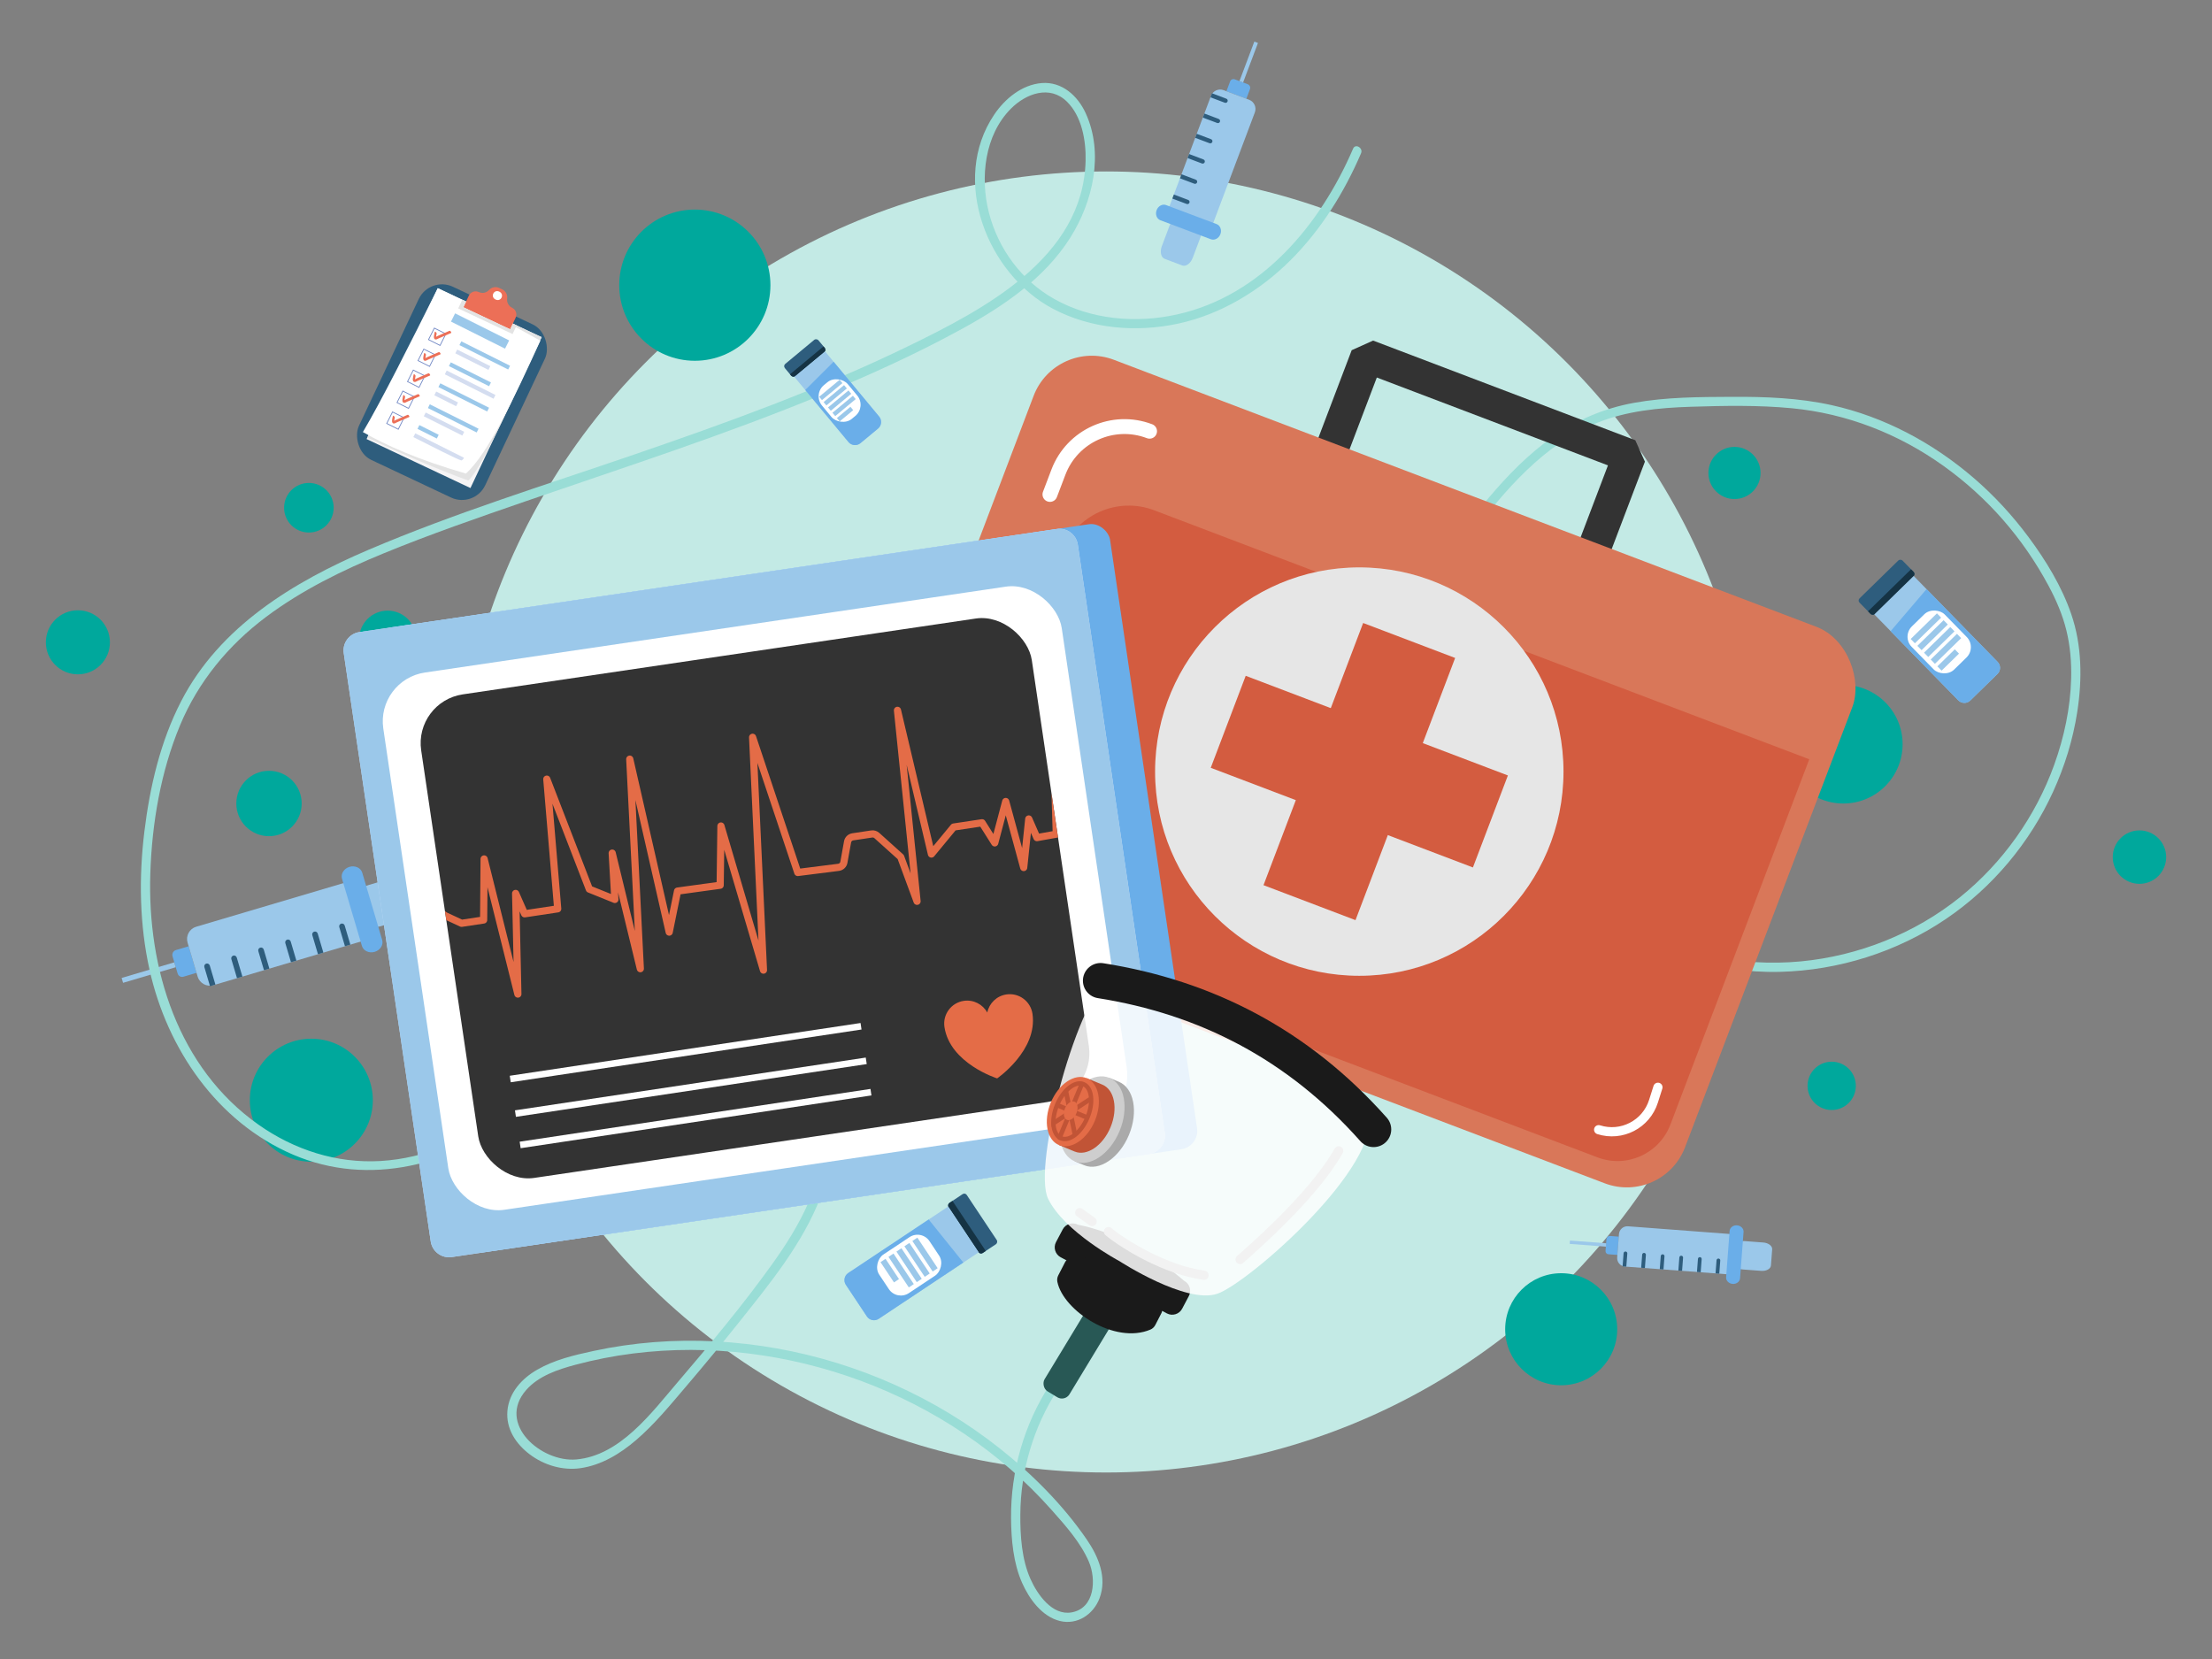<?xml version="1.0" encoding="UTF-8"?>
<svg id="Livello_1" data-name="Livello 1" xmlns="http://www.w3.org/2000/svg" xmlns:xlink="http://www.w3.org/1999/xlink" viewBox="0 0 1440 1080">
  <rect x="0" y="0" width="1440" height="1080" fill="#808080" stroke="none"/>
  <defs>
    <style>
      .cls-1 {
        stroke-width: 5.99px;
      }

      .cls-1, .cls-2, .cls-3, .cls-4, .cls-5, .cls-6, .cls-7, .cls-8, .cls-9 {
        fill: none;
      }

      .cls-1, .cls-2, .cls-3, .cls-5, .cls-10, .cls-6, .cls-8, .cls-9 {
        stroke-miterlimit: 10;
      }

      .cls-1, .cls-2, .cls-9 {
        stroke: #fff;
      }

      .cls-1, .cls-3, .cls-5, .cls-6, .cls-7, .cls-8, .cls-9 {
        stroke-linecap: round;
      }

      .cls-11 {
        fill: #99ddd6;
      }

      .cls-12 {
        clip-path: url(#clippath-6);
      }

      .cls-13 {
        fill: #6aaee9;
      }

      .cls-14 {
        fill: #285855;
      }

      .cls-15 {
        clip-path: url(#clippath-4);
      }

      .cls-16 {
        fill: #d35c40;
      }

      .cls-17 {
        fill: #f5f4f5;
      }

      .cls-18 {
        opacity: .85;
      }

      .cls-18, .cls-19, .cls-10 {
        fill: #fff;
      }

      .cls-20 {
        clip-path: url(#clippath-9);
      }

      .cls-21 {
        fill: #d4ddf0;
      }

      .cls-22 {
        clip-path: url(#clippath-10);
      }

      .cls-23 {
        fill: #e46c47;
      }

      .cls-2 {
        stroke-width: 4.28px;
      }

      .cls-24 {
        fill: #c15436;
      }

      .cls-25 {
        fill: #cecece;
      }

      .cls-3 {
        stroke: #f2f2f2;
        stroke-width: 6px;
      }

      .cls-26 {
        fill: #00a89c;
      }

      .cls-27 {
        clip-path: url(#clippath-1);
      }

      .cls-28 {
        fill: #e3e3e3;
      }

      .cls-29 {
        clip-path: url(#clippath-5);
      }

      .cls-30 {
        clip-path: url(#clippath-8);
      }

      .cls-31 {
        fill: #d97759;
      }

      .cls-32 {
        clip-path: url(#clippath-3);
      }

      .cls-5 {
        stroke: #1a1a1a;
        stroke-width: 23px;
      }

      .cls-10 {
        stroke: #748ac5;
        stroke-width: .53px;
      }

      .cls-33 {
        fill: #333;
      }

      .cls-34 {
        fill: #1a1a1a;
      }

      .cls-35 {
        fill: #c5ddf9;
      }

      .cls-36 {
        fill: #2e5d7d;
      }

      .cls-37 {
        fill: #153344;
      }

      .cls-6 {
        stroke-width: 2.83px;
      }

      .cls-6, .cls-8 {
        stroke: #c15436;
      }

      .cls-7 {
        stroke: #e46c47;
        stroke-linejoin: round;
        stroke-width: 4.67px;
      }

      .cls-38 {
        fill: #c3eae5;
      }

      .cls-39 {
        clip-path: url(#clippath-2);
      }

      .cls-40 {
        fill: #aaa;
      }

      .cls-41 {
        fill: #9bc8ea;
      }

      .cls-42 {
        fill: #ec6f57;
      }

      .cls-8 {
        stroke-width: 3px;
      }

      .cls-9 {
        stroke-width: 9.69px;
      }

      .cls-43 {
        clip-path: url(#clippath);
      }

      .cls-44 {
        fill: #e6e6e6;
      }
    </style>
    <clipPath id="clippath">
      <rect class="cls-36" x="1208.52" y="375.1" width="39.16" height="14.23" rx="1.93" ry="1.93" transform="translate(82.56 967.08) rotate(-44.33)"/>
    </clipPath>
    <clipPath id="clippath-1">
      <path class="cls-41" d="M1244.3,375.49h35.84v78.15c0,3.07-2.49,5.56-5.56,5.56h-24.71c-3.07,0-5.56-2.49-5.56-5.56v-78.15h0Z" transform="translate(67.72 1000.93) rotate(-44.33)"/>
    </clipPath>
    <clipPath id="clippath-2">
      <rect class="cls-36" x="613.66" y="789.43" width="39.16" height="14.23" rx="1.93" ry="1.93" transform="translate(945.72 -171.87) rotate(56.37)"/>
    </clipPath>
    <clipPath id="clippath-3">
      <path class="cls-41" d="M574.46,781.69h35.84v78.15c0,3.07-2.49,5.56-5.56,5.56h-24.71c-3.07,0-5.56-2.49-5.56-5.56v-78.15h0Z" transform="translate(949.97 -125.81) rotate(56.37)"/>
    </clipPath>
    <clipPath id="clippath-4">
      <rect class="cls-4" x="290.63" y="425.6" width="401.83" height="318.2" rx="32.11" ry="32.11" transform="translate(-80.26 78.21) rotate(-8.41)"/>
    </clipPath>
    <clipPath id="clippath-5">
      <rect class="cls-36" x="509.73" y="227.89" width="28.38" height="10.31" rx="1.93" ry="1.93" transform="translate(-28.05 388.4) rotate(-39.7)"/>
    </clipPath>
    <clipPath id="clippath-6">
      <path class="cls-41" d="M533.52,230.1h25.97v55.1c0,3.07-2.49,5.56-5.56,5.56h-14.84c-3.07,0-5.56-2.49-5.56-5.56v-55.1h0Z" transform="translate(-40.33 409.13) rotate(-39.7)"/>
    </clipPath>
    <clipPath id="clippath-8">
      <path class="cls-18" d="M728.78,821.01s43.34,28.22,63.71,21.2c20.37-7.02,108.22-84.03,98.08-117.97-10.14-33.94-144.04-100.36-166.13-89.71s-52.64,124.28-42.13,145.86c10.51,21.58,46.47,40.62,46.47,40.62Z"/>
    </clipPath>
    <clipPath id="clippath-9">
      <ellipse class="cls-23" cx="698.41" cy="723.65" rx="23.57" ry="15.52" transform="translate(-237.61 1091.49) rotate(-67.47)"/>
    </clipPath>
    <clipPath id="clippath-10">
      <ellipse class="cls-4" cx="697.51" cy="723.27" rx="20.45" ry="11.25" transform="translate(-237.83 1090.42) rotate(-67.47)"/>
    </clipPath>
  </defs>
  <g>
    <rect class="cls-36" x="248.78" y="192.99" width="90.85" height="124.62" rx="16.74" ry="16.74" transform="translate(137.04 -101.12) rotate(25.25)"/>
    <g>
      <g>
        <rect class="cls-17" x="241.32" y="215.29" width="108.62" height="74.77" transform="translate(-59.02 412.25) rotate(-64.75)"/>
        <path class="cls-28" d="M352.61,219.51c-18.05,38.32-38.61,85.1-47.73,93.3-19.82-7.09-42.3-16.97-65.79-27.92l54.66-92.79,58.86,27.4Z"/>
        <path class="cls-19" d="M303.31,308.29c-31.77-9.21-51.63-18.27-67.08-27.01,12.5-21.11,30.64-57.42,48.76-93.66l35.56,16.87,31.21,17.32c-17.47,38.25-33.99,73.4-48.45,86.48Z"/>
      </g>
      <g>
        <rect class="cls-41" x="292.83" y="212.49" width="39.35" height="5.99" transform="translate(129.58 -117.12) rotate(26.6)"/>
        <g>
          <g>
            <g>
              <rect class="cls-41" x="297.81" y="230.02" width="35.49" height="2.74" transform="translate(137.02 -116.81) rotate(26.6)"/>
              <rect class="cls-21" x="295.73" y="232.83" width="24.12" height="2.74" transform="translate(137.46 -113.04) rotate(26.6)"/>
            </g>
            <g>
              <rect class="cls-10" x="280.4" y="215.03" width="8.4" height="8.4" transform="translate(128.3 -104.23) rotate(26.6)"/>
              <path class="cls-42" d="M283.02,216.18c-.19,1.01-1.53,4.97.85,4.81.55-.04,1.22-.51,1.72-.72.9-.39,1.79-.78,2.69-1.16,1.79-.78,3.59-1.55,5.38-2.33.46-.2-.46-1.67-1.04-1.43-1.59.69-3.19,1.38-4.78,2.07-.8.34-1.59.69-2.39,1.03-.55.24-2.01,1.17-2.6,1.03.25.23.49.46.74.69.13.27.31-1.11.31-1.15.12-.62.23-1.25.35-1.87.1-.51-1.09-1.75-1.23-.99h0Z"/>
            </g>
          </g>
          <g>
            <g>
              <rect class="cls-41" x="291.3" y="242.28" width="29.23" height="2.74" transform="translate(141.49 -111.19) rotate(26.6)"/>
              <rect class="cls-21" x="288.29" y="249.03" width="35.49" height="2.74" transform="translate(144.53 -110.53) rotate(26.6)"/>
            </g>
            <g>
              <rect class="cls-10" x="273.56" y="228.69" width="8.4" height="8.4" transform="translate(133.69 -99.72) rotate(26.6)"/>
              <path class="cls-42" d="M276.07,230.05c-.19,1.01-1.53,4.97.85,4.81.55-.04,1.22-.51,1.72-.72.9-.39,1.79-.78,2.69-1.16,1.79-.78,3.59-1.55,5.38-2.33.46-.2-.46-1.67-1.04-1.43-1.59.69-3.19,1.38-4.78,2.07-.8.34-1.59.69-2.39,1.03-.55.24-2.01,1.17-2.6,1.03.25.23.49.46.74.69.13.27.31-1.11.31-1.15.12-.62.23-1.25.35-1.87.1-.51-1.09-1.75-1.23-.99h0Z"/>
            </g>
          </g>
          <g>
            <g>
              <rect class="cls-41" x="284.13" y="257.34" width="35.49" height="2.74" transform="translate(147.81 -107.79) rotate(26.6)"/>
              <rect class="cls-21" x="282.49" y="258.29" width="15.87" height="2.74" transform="translate(147.02 -102.56) rotate(26.6)"/>
            </g>
            <g>
              <rect class="cls-10" x="266.72" y="242.35" width="8.4" height="8.4" transform="translate(139.08 -95.21) rotate(26.6)"/>
              <path class="cls-42" d="M269.29,243.85c-.19,1.01-1.53,4.97.85,4.81.55-.04,1.22-.51,1.72-.72.9-.39,1.79-.78,2.69-1.16,1.79-.78,3.59-1.55,5.38-2.33.46-.2-.46-1.67-1.04-1.43-1.59.69-3.19,1.38-4.78,2.07-.8.34-1.59.69-2.39,1.03-.55.24-2.01,1.17-2.6,1.03.25.23.49.46.74.69.13.27.31-1.11.31-1.15.12-.62.23-1.25.35-1.87.1-.51-1.09-1.75-1.23-.99h0Z"/>
            </g>
          </g>
          <g>
            <g>
              <rect class="cls-41" x="277.29" y="271" width="35.49" height="2.74" transform="translate(153.2 -103.28) rotate(26.6)"/>
              <rect class="cls-21" x="275.01" y="274.68" width="28.04" height="2.74" transform="translate(154.21 -100.2) rotate(26.6)"/>
            </g>
            <g>
              <rect class="cls-10" x="259.88" y="256.01" width="8.4" height="8.4" transform="translate(144.48 -90.71) rotate(26.6)"/>
              <path class="cls-42" d="M262.49,257.42c-.19,1.01-1.53,4.97.85,4.81.55-.04,1.22-.51,1.72-.72.9-.39,1.79-.78,2.69-1.16,1.79-.78,3.59-1.55,5.38-2.33.46-.2-.46-1.67-1.04-1.43-1.59.69-3.19,1.38-4.78,2.07-.8.34-1.59.69-2.39,1.03-.55.24-2.01,1.17-2.6,1.03.25.23.49.46.74.69.13.27.31-1.11.31-1.15.12-.62.23-1.25.35-1.87.1-.51-1.09-1.75-1.23-.99h0Z"/>
            </g>
          </g>
          <g>
            <g>
              <rect class="cls-41" x="271.63" y="279.75" width="14.07" height="2.74" transform="translate(155.39 -95.03) rotate(26.6)"/>
              <path class="cls-21" d="M302.05,297.99l-31.73-15.89-1.23,2.45c12.28,6.15,27.81,14.19,31.27,15.21.75-.33,1.34-.88,1.69-1.77Z"/>
            </g>
            <g>
              <rect class="cls-10" x="253.19" y="269.61" width="8.4" height="8.4" transform="translate(149.86 -86.27) rotate(26.6)"/>
              <path class="cls-42" d="M255.76,270.87c-.19,1.01-1.53,4.97.85,4.81.55-.04,1.22-.51,1.72-.72l2.69-1.16c1.79-.78,3.59-1.55,5.38-2.33.46-.2-.46-1.67-1.04-1.43-1.59.69-3.19,1.38-4.78,2.07-.8.34-1.59.69-2.39,1.03-.55.24-2.01,1.17-2.6,1.03.25.23.49.46.74.69.13.27.31-1.11.31-1.15.12-.62.23-1.25.35-1.87.1-.51-1.09-1.75-1.23-.99h0Z"/>
            </g>
          </g>
        </g>
      </g>
    </g>
    <g>
      <path class="cls-42" d="M335.69,206.81l-3.58,7.58-30.46-14.37,3.58-7.58c.57-1.21,1.58-2.07,2.74-2.49.15-.05.29-.1.44-.13,1.05-.27,2.2-.19,3.26.31.79.37,1.64.55,2.48.55.36,0,.72-.04,1.08-.11,1.17-.23,2.27-.83,3.12-1.77.86-.95,1.99-1.56,3.2-1.78,1.15-.21,2.37-.07,3.48.45l1.9.9c1.11.53,1.99,1.38,2.56,2.4.59,1.07.84,2.33.66,3.6-.18,1.25.05,2.48.62,3.53.17.32.37.62.6.9.53.65,1.2,1.19,2,1.57,1.06.5,1.85,1.33,2.31,2.32.6,1.26.64,2.77,0,4.13Z"/>
      <polygon class="cls-28" points="336.34 211.84 333.69 217.47 298.28 200.77 300.94 195.13 303.41 196.3 301.65 200.02 332.12 214.39 333.87 210.67 336.34 211.84"/>
      <ellipse class="cls-19" cx="323.85" cy="192.45" rx="2.84" ry="2.99" transform="translate(11.62 403.24) rotate(-64.75)"/>
    </g>
  </g>
  <g>
    <circle class="cls-38" cx="720.08" cy="535.1" r="423.49"/>
    <circle class="cls-26" cx="452.33" cy="185.65" r="49.21"/>
    <circle class="cls-26" cx="1016.33" cy="865.33" r="36.47"/>
  </g>
  <circle class="cls-26" cx="252.35" cy="416.08" r="18.56"/>
  <circle class="cls-26" cx="175.12" cy="523.07" r="21.28"/>
  <circle class="cls-26" cx="1199.99" cy="484.48" r="38.6"/>
  <circle class="cls-26" cx="1129.14" cy="307.9" r="16.97"/>
  <circle class="cls-26" cx="1392.77" cy="557.98" r="17.39"/>
  <circle class="cls-26" cx="1192.42" cy="706.88" r="15.72"/>
  <circle class="cls-26" cx="202.67" cy="716.24" r="40.04"/>
  <circle class="cls-26" cx="50.7" cy="418.14" r="20.85"/>
  <circle class="cls-26" cx="201.08" cy="330.53" r="16.14"/>
  <g>
    <g>
      <rect class="cls-36" x="1208.52" y="375.1" width="39.16" height="14.23" rx="1.93" ry="1.93" transform="translate(82.56 967.08) rotate(-44.33)"/>
      <g class="cls-43">
        <rect class="cls-37" x="1210.94" y="383.22" width="42.41" height="5.5" transform="translate(81.09 970.98) rotate(-44.33)"/>
      </g>
    </g>
    <g>
      <path class="cls-41" d="M1244.3,375.49h35.84v78.15c0,3.07-2.49,5.56-5.56,5.56h-24.71c-3.07,0-5.56-2.49-5.56-5.56v-78.15h0Z" transform="translate(67.72 1000.93) rotate(-44.33)"/>
      <g class="cls-27">
        <polygon class="cls-13" points="1228.06 414.09 1256.46 380.81 1308.12 433.68 1277.69 463.41 1228.06 414.09"/>
      </g>
    </g>
    <rect class="cls-19" x="1247.31" y="398.14" width="30.11" height="39.32" rx="9.4" ry="9.4" transform="translate(67.45 1001.16) rotate(-44.33)"/>
    <g>
      <rect class="cls-41" x="1241.76" y="406.99" width="23.89" height="3.91" transform="translate(71.18 992.58) rotate(-44.33)"/>
      <rect class="cls-41" x="1246.11" y="411.44" width="23.89" height="3.91" transform="translate(69.31 996.89) rotate(-44.33)"/>
      <rect class="cls-41" x="1250.46" y="415.89" width="23.89" height="3.91" transform="translate(67.43 1001.2) rotate(-44.33)"/>
      <rect class="cls-41" x="1254.81" y="420.34" width="23.89" height="3.91" transform="translate(65.56 1005.5) rotate(-44.33)"/>
      <rect class="cls-41" x="1260.3" y="427.6" width="15.85" height="3.91" transform="translate(60.9 1008.6) rotate(-44.33)"/>
    </g>
  </g>
  <g>
    <g>
      <rect class="cls-36" x="613.66" y="789.43" width="39.16" height="14.23" rx="1.93" ry="1.93" transform="translate(945.72 -171.87) rotate(56.37)"/>
      <g class="cls-39">
        <rect class="cls-37" x="607.6" y="797.08" width="42.41" height="5.5" transform="translate(946.47 -166.71) rotate(56.37)"/>
      </g>
    </g>
    <g>
      <path class="cls-41" d="M574.46,781.69h35.84v78.15c0,3.07-2.49,5.56-5.56,5.56h-24.71c-3.07,0-5.56-2.49-5.56-5.56v-78.15h0Z" transform="translate(949.97 -125.81) rotate(56.37)"/>
      <g class="cls-32">
        <polygon class="cls-13" points="601.93 790.59 629.36 824.67 567.81 865.62 544.25 830.2 601.93 790.59"/>
      </g>
    </g>
    <rect class="cls-19" x="576.85" y="803.95" width="30.11" height="39.32" rx="9.4" ry="9.4" transform="translate(949.82 -125.38) rotate(56.37)"/>
    <g>
      <rect class="cls-41" x="590.28" y="814.79" width="23.89" height="3.91" transform="translate(948.7 -137.04) rotate(56.37)"/>
      <rect class="cls-41" x="585.1" y="818.24" width="23.89" height="3.91" transform="translate(949.26 -131.19) rotate(56.37)"/>
      <rect class="cls-41" x="579.92" y="821.69" width="23.89" height="3.91" transform="translate(949.82 -125.33) rotate(56.37)"/>
      <rect class="cls-41" x="574.74" y="825.13" width="23.89" height="3.91" transform="translate(950.38 -119.48) rotate(56.37)"/>
      <rect class="cls-41" x="571.35" y="825.23" width="15.85" height="3.91" transform="translate(947.15 -113.27) rotate(56.37)"/>
    </g>
  </g>
  <g>
    <path class="cls-13" d="M115.66,633.82l-3.33-11.25c-.52-1.75.48-3.58,2.22-4.1l8.26-2.45,5.12,17.29-8.53,2.53c-1.59.47-3.27-.44-3.74-2.03Z"/>
    <g>
      <path class="cls-41" d="M128.65,635.72l-6.54-22.08c-1.31-4.41,1.21-9.04,5.62-10.34l97.34-28.84,11.27,38.04-97.34,28.84c-4.41,1.31-9.04-1.21-10.34-5.62Z"/>
      <g>
        <g>
          <path class="cls-36" d="M224.56,615.98l-3.68-12.42c-.29-.97.27-1.99,1.24-2.28h0c.97-.29,1.99.27,2.28,1.24l3.68,12.42-3.51,1.04Z"/>
          <path class="cls-36" d="M206.99,621.19l-3.68-12.42c-.29-.97.27-1.99,1.24-2.28h0c.97-.29,1.99.27,2.28,1.24l3.68,12.42-3.51,1.04Z"/>
        </g>
        <g>
          <path class="cls-36" d="M189.42,626.39l-3.68-12.42c-.29-.97.27-1.99,1.24-2.28h0c.97-.29,1.99.27,2.28,1.24l3.68,12.42-3.51,1.04Z"/>
          <path class="cls-36" d="M171.85,631.6l-3.68-12.42c-.29-.97.27-1.99,1.24-2.28h0c.97-.29,1.99.27,2.28,1.24l3.68,12.42-3.51,1.04Z"/>
        </g>
        <g>
          <path class="cls-36" d="M154.29,636.8l-3.68-12.42c-.29-.97.27-1.99,1.24-2.28h0c.97-.29,1.99.27,2.28,1.24l3.68,12.42-3.51,1.04Z"/>
          <path class="cls-36" d="M136.72,642.01l-3.68-12.42c-.29-.97.27-1.99,1.24-2.28h0c.97-.29,1.99.27,2.28,1.24l3.68,12.42-3.51,1.04Z"/>
        </g>
      </g>
    </g>
    <rect class="cls-41" x="78.96" y="631.48" width="35.73" height="3.31" transform="translate(-175.88 53.59) rotate(-16.5)"/>
    <g>
      <path class="cls-41" d="M248.04,602.91c-4.83,1.43-9.55,0-10.49-3.16l-4.53-15.28c-.94-3.17,2.24-6.94,7.08-8.37l17.57-5.21c4.83-1.43,9.55,0,10.49,3.16l4.53,15.28c.94,3.17-2.24,6.94-7.08,8.37l-17.57,5.21Z"/>
      <path class="cls-13" d="M243.92,619.65c-3.62,1.07-7.36-.64-8.3-3.81l-12.98-43.81c-.94-3.17,1.26-6.64,4.88-7.72,3.62-1.07,7.36.64,8.3,3.81l12.98,43.81c.94,3.17-1.26,6.64-4.88,7.72Z"/>
    </g>
  </g>
  <g>
    <path class="cls-13" d="M803.79,51.63l8.44,3.18c1.31.49,1.97,1.95,1.48,3.26l-2.33,6.2-12.98-4.89,2.41-6.4c.45-1.2,1.78-1.8,2.98-1.35Z"/>
    <g>
      <path class="cls-41" d="M796.6,58.7l16.57,6.24c3.31,1.25,4.98,4.94,3.73,8.24l-27.5,73.04-28.55-10.75,27.5-73.04c1.25-3.31,4.94-4.98,8.24-3.73Z"/>
      <g>
        <g>
          <path class="cls-36" d="M764.18,126.64l9.32,3.51c.73.27,1.1,1.09.82,1.81h0c-.27.73-1.09,1.1-1.81.82l-9.32-3.51.99-2.64Z"/>
          <path class="cls-36" d="M769.15,113.46l9.32,3.51c.73.27,1.1,1.09.82,1.81h0c-.27.73-1.09,1.1-1.81.82l-9.32-3.51.99-2.64Z"/>
        </g>
        <g>
          <path class="cls-36" d="M774.11,100.28l9.32,3.51c.73.27,1.1,1.09.82,1.81h0c-.27.73-1.09,1.1-1.81.82l-9.32-3.51.99-2.64Z"/>
          <path class="cls-36" d="M779.07,87.1l9.32,3.51c.73.27,1.1,1.09.82,1.81h0c-.27.73-1.09,1.1-1.81.82l-9.32-3.51.99-2.64Z"/>
        </g>
        <g>
          <path class="cls-36" d="M784.04,73.92l9.32,3.51c.73.27,1.1,1.09.82,1.81h0c-.27.73-1.09,1.1-1.81.82l-9.32-3.51.99-2.64Z"/>
          <path class="cls-36" d="M789,60.73l9.32,3.51c.73.27,1.1,1.09.82,1.81h0c-.27.73-1.09,1.1-1.81.82l-9.32-3.51.99-2.64Z"/>
        </g>
      </g>
    </g>
    <rect class="cls-41" x="799.22" y="39.13" width="27.47" height="2.54" transform="translate(488.67 786.97) rotate(-69.37)"/>
    <g>
      <path class="cls-41" d="M761.3,147.1c1.36-3.63,4.43-5.86,6.81-4.96l11.46,4.32c2.38.9,3.21,4.59,1.84,8.22l-4.96,13.18c-1.36,3.63-4.43,5.86-6.81,4.96l-11.46-4.32c-2.38-.9-3.21-4.59-1.84-8.22l4.96-13.18Z"/>
      <path class="cls-13" d="M752.95,136.81c1.02-2.72,3.81-4.21,6.19-3.31l32.87,12.38c2.38.9,3.49,3.85,2.46,6.57-1.02,2.72-3.81,4.21-6.19,3.31l-32.87-12.38c-2.38-.9-3.49-3.85-2.46-6.57Z"/>
    </g>
  </g>
  <g>
    <path class="cls-13" d="M1045.19,814.37l.59-7.75c.09-1.2,1.14-2.1,2.34-2.01l5.69.43-.9,11.91-5.88-.44c-1.1-.08-1.92-1.04-1.84-2.14Z"/>
    <g>
      <path class="cls-41" d="M1052.78,818.6l1.15-15.21c.23-3.04,2.88-5.31,5.91-5.08l67.06,5.07-1.98,26.21-67.06-5.07c-3.04-.23-5.31-2.88-5.08-5.91Z"/>
      <g>
        <g>
          <path class="cls-36" d="M1116.81,828.98l.65-8.56c.05-.67.63-1.17,1.3-1.12h0c.67.05,1.17.63,1.12,1.3l-.65,8.56-2.42-.18Z"/>
          <path class="cls-36" d="M1104.71,828.06l.65-8.56c.05-.67.63-1.17,1.3-1.12h0c.67.05,1.17.63,1.12,1.3l-.65,8.56-2.42-.18Z"/>
        </g>
        <g>
          <path class="cls-36" d="M1092.6,827.14l.65-8.56c.05-.67.63-1.17,1.3-1.12h0c.67.05,1.17.63,1.12,1.3l-.65,8.56-2.42-.18Z"/>
          <path class="cls-36" d="M1080.5,826.23l.65-8.56c.05-.67.63-1.17,1.3-1.12h0c.67.05,1.17.63,1.12,1.3l-.65,8.56-2.42-.18Z"/>
        </g>
        <g>
          <path class="cls-36" d="M1068.4,825.31l.65-8.56c.05-.67.63-1.17,1.3-1.12h0c.67.05,1.17.63,1.12,1.3l-.65,8.56-2.42-.18Z"/>
          <path class="cls-36" d="M1056.3,824.4l.65-8.56c.05-.67.63-1.17,1.3-1.12h0c.67.05,1.17.63,1.12,1.3l-.65,8.56-2.42-.18Z"/>
        </g>
      </g>
    </g>
    <rect class="cls-41" x="1032.59" y="797.67" width="2.19" height="23.67" transform="translate(148.52 1779.19) rotate(-85.67)"/>
    <g>
      <path class="cls-41" d="M1134.43,826.41c-3.33-.25-5.92-2.25-5.75-4.43l.8-10.52c.17-2.18,3.02-3.77,6.35-3.51l12.1.92c3.33.25,5.92,2.25,5.75,4.43l-.8,10.52c-.17,2.18-3.02,3.77-6.35,3.51l-12.1-.92Z"/>
      <path class="cls-13" d="M1127.93,835.81c-2.5-.19-4.4-2.13-4.24-4.31l2.28-30.18c.17-2.18,2.34-3.82,4.84-3.63,2.5.19,4.4,2.13,4.24,4.31l-2.28,30.18c-.17,2.19-2.34,3.82-4.84,3.63Z"/>
    </g>
  </g>
  <path class="cls-11" d="M683.26,901.68c-16.58,25.7-25.34,56.1-25.07,86.68.12,13.96,1.46,29.12,7.16,42.01,4.62,10.43,12.92,22.02,24.66,24.89,11.31,2.77,21.82-4.31,25.78-14.8,5.05-13.4-.68-27.13-8.32-38.26-15.41-22.43-35.2-42.3-56.47-59.17-42.02-33.32-92.46-55.81-145.24-65.2-26.37-4.69-53.31-6.2-80.02-4.1-13.24,1.04-26.42,2.94-39.4,5.74s-25.41,5.77-36.59,12.18c-9.98,5.72-18.37,14.83-19.42,26.73s5.64,21.65,14.39,28.31c9.34,7.1,21.48,10.76,33.16,9.08,13.7-1.97,25.85-9.4,36.19-18.27,12.1-10.37,22.3-22.89,32.61-34.98,11.67-13.68,23.11-27.55,34.31-41.61,20.21-25.35,41.48-51.22,53.27-81.79,12.15-31.51,13.38-66.88,12.39-100.26-1.01-34.17-5.89-68.26-14.52-101.34-4.06-15.56-8.38-31.77-15.08-46.44-4.55-9.95-12.57-21.87-24.48-23.13-11.65-1.23-20.14,8.45-21.63,19.28-1.92,13.93,7.5,25.65,17.11,34.54s21.57,17.65,35.55,15.68c12.35-1.74,22.93-10.82,28.39-21.79,12.99-26.06-4.75-55.19-25.7-70.83-11.3-8.44-25.12-13.87-39.36-11.36-11.38,2.01-21.03,9.17-28.23,17.95-17.12,20.85-23.42,48.43-31.88,73.43-20.07,59.34-46.11,121.01-98.06,159.42-23.55,17.41-51.58,29.82-81.08,31.54-28.5,1.67-56.15-7.26-79.36-23.63-52.47-36.99-72.48-101.7-70.47-163.57,1.06-32.62,6.76-66.28,19.38-96.5,11.85-28.38,31.42-52.1,55.95-70.48,23.35-17.5,49.85-30.44,76.75-41.48,30.22-12.4,61.18-23.1,92.05-33.75,64.85-22.36,130.24-43.38,193.66-69.64,30.96-12.82,61.59-26.73,90.98-42.87,26.79-14.71,53.39-32.73,70.02-59.01,14.86-23.49,22.13-54.93,10.14-81.18-5.17-11.34-15.46-20.69-28.63-19.63-12.87,1.03-23.94,10.17-30.92,20.52-28.79,42.64-4.51,103.78,38.19,126.39,24.93,13.2,54.45,15.57,81.77,9.65s52.91-21.22,73-41.3c19.79-19.78,34.83-43.91,45.84-69.53,1.51-3.51-3.66-6.57-5.18-3.03-21.27,49.52-59.73,95.72-114.49,107.91-26.67,5.94-55.85,3.51-79.93-9.98-21.38-11.98-36.65-32.69-42.69-56.37-5.78-22.66-2.82-50.39,14.4-67.63,9.74-9.76,25.15-15.52,36.35-4.59,9.77,9.53,12.53,25.4,12.22,38.48-1.52,63.22-66.29,96.85-115.66,120.86-57.58,28-117.91,49.75-178.39,70.51-57.83,19.85-116.66,38.01-172.95,62.03-48.72,20.8-96.72,49.9-121.77,98.47-13.57,26.3-20.39,55.67-23.96,84.89-3.65,29.91-3.19,60.55,3.38,90.05,11.43,51.36,44.03,99.11,93.43,120.27,49.66,21.28,104.08,6.65,145.38-25.54,45.7-35.62,71.36-89.2,90.49-142.55,5.05-14.08,9.71-28.29,14.32-42.51,3.73-11.5,7.95-22.87,13.92-33.42,5.55-9.8,12.79-19.3,22.89-24.71,12.45-6.67,26.66-4.46,38.53,2.44,22.8,13.27,44.95,45.03,28.39,70.98-7.22,11.32-20.67,18.56-33.93,13.81-7.07-2.53-13.04-7.62-18.47-12.64s-10.42-10.27-13.41-16.89c-2.75-6.09-3.1-13.12.03-19.14,2.92-5.62,8.94-8.95,15.22-7.16,12.64,3.6,18.23,20.2,22.02,31.14,10.62,30.62,17.94,62.44,21.68,94.63s4.55,64.14.65,95.76c-2.01,16.24-5.76,32.4-12.38,47.41-6.13,13.91-14.28,26.84-23.1,39.18-19.15,26.8-40.42,52.26-61.81,77.28-17.05,19.94-37.57,47.87-66.06,50.36-22.74,1.99-52-23.08-32.62-45.2,8.03-9.17,20.62-13.38,32.04-16.43,12.32-3.29,24.88-5.76,37.53-7.35,50.06-6.31,101.4.36,148.62,17.9,47.18,17.53,90.38,46.21,123.83,83.92,8.99,10.14,18.9,21.15,24.29,33.72,4.87,11.34,3.96,30.35-11.29,33-12.64,2.2-22.26-11.76-26.69-21.66-5.75-12.85-6.74-28.25-6.64-42.14.2-28.75,8.68-57.01,24.25-81.16,2.1-3.25-3.09-6.27-5.18-3.03h0Z"/>
  <path class="cls-11" d="M957.86,347.8c21.98-28.8,47.22-58.54,81.67-72.47,19.42-7.85,40.43-9.87,61.19-10.53,21.85-.7,43.94-1.12,65.73.96,35.68,3.41,69.42,16.59,98.55,37.39s52.08,47.4,68.59,78.17c4.96,9.25,9.13,18.89,11.63,29.11s3.36,20.76,3.09,31.26c-.49,19.14-4.56,38.2-11.03,56.18-12.09,33.58-33.52,63.78-61.31,86.18-29.42,23.71-66.22,38.29-103.8,41.82-19.53,1.83-39.09.56-58.32-3.26-20.63-4.1-40.68-10.56-60.75-16.73-39.57-12.16-80.44-22.14-122.02-15.38-34.74,5.65-68.12,24.32-86.65,54.97-4.22,6.98-7.52,14.52-9.79,22.35-1.08,3.72,4.71,5.3,5.79,1.6,9.76-33.59,39.37-58.15,71.99-68.36,41.03-12.85,84.34-5.53,124.64,6.26,39.87,11.66,79.37,26.4,121.54,25.36,38.33-.94,76.47-12.96,108.24-34.47,30.27-20.5,54.52-49.53,69.7-82.76,7.56-16.55,12.98-34.07,15.75-52.07,3.26-21.14,3.09-43.18-3.92-63.59-6.19-18.03-16.46-34.87-27.79-50.12-10.47-14.09-22.41-27.06-35.72-38.51-26.51-22.82-58.27-39.85-92.54-47.43-21.15-4.68-42.89-5.5-64.48-5.39-21.38.1-43.06.11-64.17,3.92-19.27,3.48-37.23,11.06-53.18,22.41-15.32,10.89-28.59,24.35-40.7,38.65-5.91,6.98-11.55,14.17-17.1,21.44-2.34,3.07,2.87,6.06,5.18,3.03h0Z"/>
  <g>
    <path class="cls-33" d="M998.83,459.51l-170.68-64.87-6.26-13.95,58.05-152.71,13.95-6.27,170.68,64.87,6.26,13.95-58.05,152.71-13.95,6.26ZM845.94,378.26l150.47,57.19,50.36-132.5-150.47-57.19-50.36,132.5Z"/>
    <rect class="cls-31" x="599.8" y="308.5" width="570.19" height="387.6" rx="40.52" ry="40.52" transform="translate(236.2 -281.63) rotate(20.81)"/>
    <path class="cls-9" d="M683.51,321.87l5.51-14.5c9.03-23.75,35.6-35.69,59.34-26.65"/>
    <path class="cls-16" d="M691.32,359.17l-86.93,228.72,435.52,165.54c19.02,7.23,40.29-2.33,47.52-21.35l90.39-237.8-426.44-162.09c-24.03-9.13-50.92,2.94-60.06,26.98Z"/>
    <circle class="cls-44" cx="884.89" cy="502.3" r="132.94"/>
    <rect class="cls-16" x="852.86" y="411.01" width="64.07" height="182.59" transform="translate(236.2 -281.63) rotate(20.81)"/>
    <rect class="cls-16" x="852.86" y="411.01" width="64.07" height="182.59" transform="translate(1668.82 -146.39) rotate(110.81)"/>
    <path class="cls-1" d="M1079.3,707.81l-2.9,9.14c-4.75,14.96-20.73,23.24-35.69,18.48"/>
  </g>
  <g>
    <g>
      <rect class="cls-13" x="270.51" y="372.58" width="483.07" height="411.3" rx="12.07" ry="12.07" transform="translate(-79.09 81.14) rotate(-8.41)"/>
      <path class="cls-35" d="M261.59,375.68h458.92c6.66,0,12.07,5.41,12.07,12.07v387.15c0,6.66-5.41,12.07-12.07,12.07h-458.92c-6.66,0-12.07-5.41-12.07-12.07v-387.15c0-6.66,5.41-12.07,12.07-12.07Z" transform="translate(-79.77 78.1) rotate(-8.41)"/>
      <path class="cls-41" d="M261.59,375.68h458.92c6.66,0,12.07,5.41,12.07,12.07v387.15c0,6.66-5.41,12.07-12.07,12.07h-458.92c-6.66,0-12.07-5.41-12.07-12.07v-387.15c0-6.66,5.41-12.07,12.07-12.07Z" transform="translate(-79.77 78.1) rotate(-8.41)"/>
    </g>
    <g>
      <rect class="cls-19" x="268.31" y="407.93" width="446.48" height="353.55" rx="32.11" ry="32.11" transform="translate(-80.26 78.21) rotate(-8.41)"/>
      <rect class="cls-33" x="290.63" y="425.6" width="401.83" height="318.2" rx="32.11" ry="32.11" transform="translate(-80.26 78.21) rotate(-8.41)"/>
      <g class="cls-15">
        <path class="cls-7" d="M166.84,621.69l63.27-9.52-2.95-76.58,37.04,145.6,9.83-95.55,15.92,10.54,10.53,4.89,14.36-2.16.32-39.74,21.97,87.97-1.46-65.53,5.85,13.28,21.55-3.24-7.1-84.44,27.67,71.61,16.64,6.71-1.74-30.16,18.31,75.24-6.88-136.41,25.68,112.6,5.43-26.7,27.75-3.82.5-38.55,27.68,93.82-7.06-151.59,29.39,88.03,26.55-3.36c1.76-.22,3.18-1.57,3.49-3.32l2.38-13.24c.31-1.72,1.68-3.04,3.4-3.3l12.32-1.85c1.2-.18,2.42.19,3.33,1l15.56,14,10.63,28.83-12.75-124.33,22.11,93.55,14.49-17.57,18.47-2.78,8.26,13.1,7.14-26.95,11.71,43,3.29-31.62,5.32,12.14,12.6-2.25-1.81-61.58,18.51,91.24,5.13-33.3,140.32-20.4"/>
      </g>
      <path class="cls-23" d="M649.16,702.02s26.55-18.3,22.97-42.09c-1.23-8.16-8.84-13.78-17-12.55-6.37.96-11.19,5.81-12.42,11.77-2.93-5.34-8.96-8.55-15.33-7.59-8.16,1.23-13.78,8.84-12.55,17,3.58,23.8,34.33,33.48,34.33,33.48Z"/>
      <line class="cls-2" x1="335.55" y1="724.94" x2="563.92" y2="690.59"/>
      <line class="cls-2" x1="338.62" y1="745.35" x2="566.99" y2="711"/>
      <line class="cls-2" x1="332.17" y1="702.43" x2="560.53" y2="668.09"/>
    </g>
  </g>
  <g>
    <g>
      <rect class="cls-36" x="509.73" y="227.89" width="28.38" height="10.31" rx="1.93" ry="1.93" transform="translate(-28.05 388.4) rotate(-39.7)"/>
      <g class="cls-29">
        <rect class="cls-37" x="511.26" y="234.01" width="30.73" height="3.99" transform="translate(-29.31 390.8) rotate(-39.7)"/>
      </g>
    </g>
    <g>
      <path class="cls-41" d="M533.52,230.1h25.97v55.1c0,3.07-2.49,5.56-5.56,5.56h-14.84c-3.07,0-5.56-2.49-5.56-5.56v-55.1h0Z" transform="translate(-40.33 409.13) rotate(-39.7)"/>
      <g class="cls-12">
        <polygon class="cls-13" points="522.02 256.07 544.48 233.69 578.7 274.91 554.98 294.6 522.02 256.07"/>
      </g>
    </g>
    <rect class="cls-19" x="535.68" y="246.52" width="21.82" height="28.49" rx="9.4" ry="9.4" transform="translate(-40.53 409.26) rotate(-39.7)"/>
    <g>
      <rect class="cls-41" x="532.19" y="252.44" width="17.31" height="2.83" transform="translate(-37.44 404.01) rotate(-39.7)"/>
      <rect class="cls-41" x="535.07" y="255.91" width="17.31" height="2.83" transform="translate(-38.99 406.65) rotate(-39.7)"/>
      <rect class="cls-41" x="537.95" y="259.38" width="17.31" height="2.83" transform="translate(-40.54 409.29) rotate(-39.7)"/>
      <rect class="cls-41" x="540.83" y="262.85" width="17.31" height="2.83" transform="translate(-42.09 411.93) rotate(-39.7)"/>
      <rect class="cls-41" x="544.39" y="268.18" width="11.48" height="2.83" transform="translate(-45.35 413.56) rotate(-39.7)"/>
    </g>
  </g>
  <g>
    <g>
      <path class="cls-34" d="M701.71,797.26c25.15,5.05,47.86,18.46,69.19,36.56,3.55,1.88,4.92,6.32,3.05,9.87l-4.39,8.3c-1.88,3.55-6.32,4.92-9.87,3.05l-69.19-36.56c-3.55-1.88-4.92-6.32-3.05-9.87l4.39-8.3c1.88-3.55,6.32-4.92,9.87-3.05Z"/>
      <rect class="cls-14" x="698.37" y="826.26" width="18.93" height="87.79" rx="5.74" ry="5.74" transform="translate(862.38 1981.15) rotate(-148.79)"/>
      <path class="cls-34" d="M755.99,855.01l-3.91,7.58c-.68,1.32-1.79,2.38-3.16,2.96-23.36,9.88-56.73-12.41-60.57-31.02-.3-1.45-.1-2.96.58-4.28l4.35-8.44c1-1.94,2.91-3.27,5.08-3.45,14.88-1.26,43.01,11.55,57.03,29.81,1.51,1.97,1.74,4.64.6,6.84Z"/>
      <g>
        <path class="cls-18" d="M728.78,821.01s43.34,28.22,63.71,21.2c20.37-7.02,108.22-84.03,98.08-117.97-10.14-33.94-144.04-100.36-166.13-89.71s-52.64,124.28-42.13,145.86c10.51,21.58,46.47,40.62,46.47,40.62Z"/>
        <g class="cls-30">
          <path class="cls-3" d="M783.84,830.18c-25.61-3.47-52.99-20.62-62.26-28.41"/>
          <path class="cls-3" d="M807.28,819.93c32.67-28.69,53.47-52,64.21-70.73"/>
          <line class="cls-3" x1="710.96" y1="795.19" x2="702.89" y2="789.4"/>
        </g>
      </g>
      <path class="cls-5" d="M894.19,735.25c-49.25-55.42-109.22-86.01-177.72-96.84"/>
    </g>
    <g>
      <path class="cls-40" d="M721.54,703.3c-8.45.94-17.5,8.91-22.38,20.66-4.87,11.75-4.11,23.79,1.18,30.43l-.68,1.63,6.12,2.54c9.88,4.1,22.94-4.74,29.17-19.75,6.23-15.01,3.26-30.5-6.62-34.6l-6.12-2.54-.68,1.63Z"/>
      <ellipse class="cls-25" cx="710.94" cy="728.85" rx="29.42" ry="19.37" transform="translate(-234.69 1106.27) rotate(-67.47)"/>
      <path class="cls-24" d="M704.76,708.34c-4.19,2.87-8.02,7.62-10.49,13.59-2.48,5.97-3.14,12.03-2.21,17.02l-2.68,6.46,10.2,4.23c7.92,3.28,18.38-3.8,23.37-15.82,4.99-12.02,2.61-24.43-5.31-27.72l-10.2-4.23-2.68,6.46Z"/>
      <g>
        <ellipse class="cls-23" cx="698.41" cy="723.65" rx="23.57" ry="15.52" transform="translate(-237.61 1091.49) rotate(-67.47)"/>
        <g class="cls-20">
          <g class="cls-22">
            <line class="cls-8" x1="689.81" y1="740.56" x2="704.23" y2="705.78"/>
            <line class="cls-8" x1="687.42" y1="719.09" x2="708.61" y2="727.88"/>
            <line class="cls-8" x1="699.79" y1="738.62" x2="693.69" y2="709.41"/>
            <line class="cls-8" x1="709.23" y1="715.85" x2="684.25" y2="732.18"/>
          </g>
          <ellipse class="cls-6" cx="698.04" cy="723.39" rx="19.08" ry="10.71" transform="translate(-237.6 1090.98) rotate(-67.47)"/>
          <ellipse class="cls-23" cx="697.03" cy="723.08" rx="6.41" ry="4.04" transform="translate(-237.94 1089.86) rotate(-67.47)"/>
        </g>
      </g>
    </g>
  </g>
</svg>